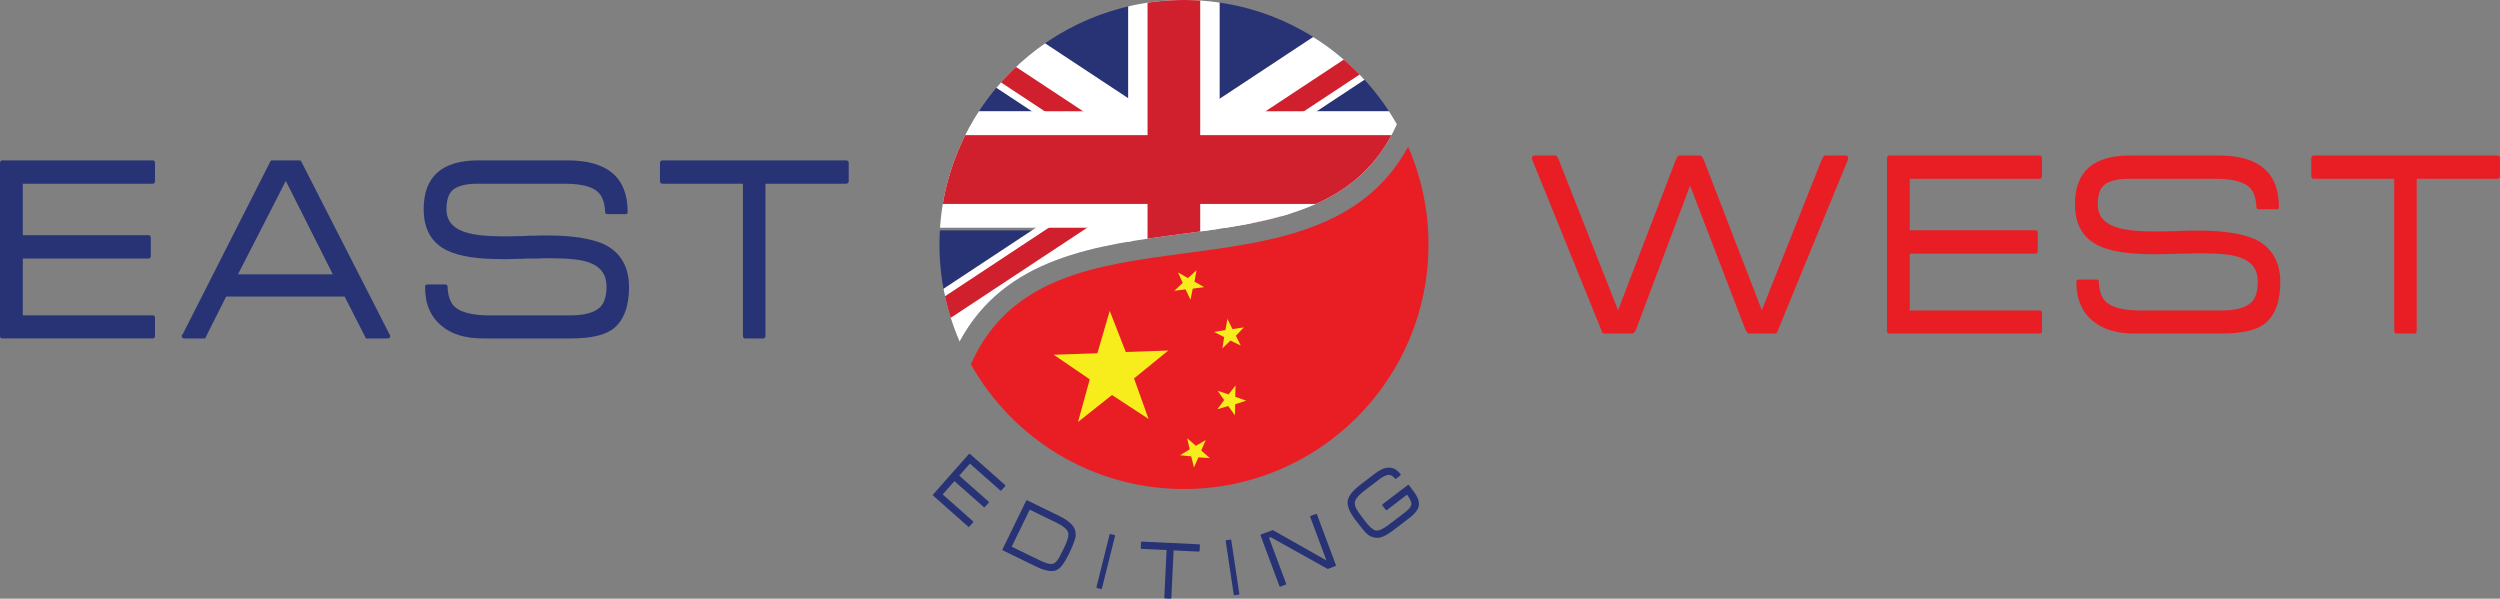 <?xml version="1.0" encoding="utf-8"?>
<!-- Generator: Adobe Illustrator 17.0.0, SVG Export Plug-In . SVG Version: 6.00 Build 0)  -->
<!DOCTYPE svg PUBLIC "-//W3C//DTD SVG 1.1//EN" "http://www.w3.org/Graphics/SVG/1.1/DTD/svg11.dtd">
<svg version="1.1" id="Layer_1" xmlns="http://www.w3.org/2000/svg" xmlns:xlink="http://www.w3.org/1999/xlink" x="0px" y="0px"
	 width="237.231px" height="56.808px" viewBox="96.684 24.578 237.231 56.808"
	 enable-background="new 96.684 24.578 237.231 56.808" xml:space="preserve">
<rect x="96.684" y="24.578" width="237.231" height="56.808" fill="#808080" stroke="none"/>
<g>
	<g>
		<defs>
			<path id="SVGID_1_" d="M208.967,46.76c8.467-1.121,16.583-2.205,20.269-10.387c-3.984-7.04-11.536-11.795-20.202-11.795
				c-12.814,0-23.202,10.388-23.202,23.202c0,3.277,0.683,6.393,1.909,9.22C192.043,49.002,200.605,47.867,208.967,46.76z"/>
		</defs>
		<clipPath id="SVGID_2_">
			<use xlink:href="#SVGID_1_"  overflow="visible"/>
		</clipPath>
		<g clip-path="url(#SVGID_2_)">
			<g>
				<rect x="183.042" y="24.001" fill="#273375" width="20.82" height="11.137"/>
				<g>
					<polygon fill="#FFFFFF" points="188.757,24.001 183.042,24.001 183.042,27.503 210.922,45.912 217.707,43.118 					"/>
				</g>
				<g>
					<polygon fill="#D0202D" points="183.042,24.293 183.042,26.701 211.292,45.353 212.397,43.677 					"/>
				</g>
			</g>
			<g>
				<rect x="212.373" y="24.001" fill="#273375" width="20.823" height="11.137"/>
				<g>
					<polygon fill="#FFFFFF" points="227.482,24.001 233.196,24.001 233.196,27.503 205.315,45.912 198.53,43.118 					"/>
				</g>
				<g>
					<polygon fill="#D0202D" points="233.196,24.293 233.196,26.701 204.947,45.353 203.839,43.677 					"/>
				</g>
			</g>
			<g>
				<rect x="212.373" y="46.441" fill="#273375" width="20.823" height="11.137"/>
				<g>
					<polygon fill="#FFFFFF" points="227.482,57.578 233.196,57.578 233.196,54.075 205.315,35.667 198.53,38.461 					"/>
				</g>
				<g>
					<polygon fill="#D0202D" points="233.196,57.285 233.196,54.878 204.947,36.225 203.839,37.902 					"/>
				</g>
			</g>
			<g>
				<rect x="183.042" y="46.441" fill="#273375" width="20.82" height="11.137"/>
				<g>
					<polygon fill="#FFFFFF" points="188.757,57.578 183.042,57.578 183.042,54.075 210.922,35.667 217.707,38.461 					"/>
				</g>
				<g>
					<polygon fill="#D0202D" points="183.042,57.285 183.042,54.878 211.292,36.225 212.397,37.902 					"/>
				</g>
			</g>
			<polygon fill="#FFFFFF" points="233.196,35.138 212.418,35.138 212.418,24.001 203.736,24.001 203.736,35.138 183.042,35.138 
				183.042,46.19 203.736,46.19 203.736,57.578 212.418,57.578 212.418,46.19 233.196,46.19 			"/>
			<polygon fill="#D0202D" points="233.196,37.398 210.575,37.398 210.575,24.001 205.578,24.001 205.578,37.398 183.042,37.398 
				183.042,43.929 205.578,43.929 205.578,57.578 210.575,57.578 210.575,43.929 233.196,43.929 			"/>
		</g>
	</g>
</g>
<path fill="#E91E25" d="M209.21,48.6c-8.533,1.13-16.712,2.221-20.4,10.548c3.978,7.062,11.542,11.835,20.225,11.835
	c12.814,0,23.202-10.388,23.202-23.202c0-3.298-0.692-6.432-1.933-9.273C226.009,46.376,217.51,47.502,209.21,48.6z"/>
<g>
	<polygon fill="#F7EC1C" points="200.094,60.576 198.979,64.621 202.206,62.061 205.678,64.34 204.294,60.488 207.546,57.842 
		203.512,57.981 201.989,54.078 200.816,58.099 196.672,58.239 	"/>
	<polygon fill="#F7EC1C" points="208.917,51.42 208.119,52.173 209.186,52.038 209.65,53.019 209.865,51.97 210.948,51.825 
		210.031,51.306 210.22,50.229 209.412,50.966 208.472,50.435 	"/>
	<polygon fill="#F7EC1C" points="212.97,55.901 211.888,56.076 212.847,56.565 212.683,57.635 213.447,56.893 214.43,57.375 
		213.959,56.435 214.718,55.647 213.637,55.805 213.155,54.837 	"/>
	<polygon fill="#F7EC1C" points="213.266,62.008 212.227,61.661 212.849,62.538 212.207,63.41 213.228,63.104 213.871,63.99 
		213.895,62.939 214.933,62.596 213.903,62.234 213.925,61.151 	"/>
	<polygon fill="#F7EC1C" points="210.167,66.88 209.337,66.165 209.582,67.213 208.657,67.777 209.721,67.882 209.983,68.942 
		210.401,67.977 211.493,68.049 210.671,67.326 211.102,66.333 	"/>
</g>
<path fill="#273375" d="M185.232,71.611c-0.037-0.033-0.039-0.068-0.007-0.106l3.394-3.836c0.037-0.042,0.075-0.046,0.112-0.013
	l3.336,2.951c0.034,0.029,0.032,0.065-0.005,0.107l-0.348,0.393c-0.037,0.042-0.072,0.048-0.105,0.018l-2.887-2.553l-1.011,1.143
	l2.793,2.47c0.033,0.029,0.032,0.065-0.006,0.106l-0.348,0.394c-0.037,0.042-0.072,0.048-0.105,0.018l-2.793-2.47l-1.116,1.262
	l2.886,2.554c0.034,0.029,0.034,0.063,0.001,0.101l-0.354,0.4c-0.033,0.037-0.067,0.041-0.1,0.012L185.232,71.611z"/>
<path fill="#273375" d="M197.499,78.188c-0.195,0.254-0.393,0.423-0.593,0.504c-0.208,0.085-0.472,0.099-0.791,0.042
	c-0.319-0.057-0.691-0.188-1.116-0.395l-3.15-1.534c-0.045-0.022-0.057-0.055-0.035-0.1l2.241-4.605
	c0.024-0.05,0.059-0.064,0.105-0.042l3.015,1.468c0.645,0.314,1.085,0.636,1.32,0.967c0.245,0.336,0.32,0.722,0.225,1.158
	c-0.046,0.157-0.117,0.36-0.214,0.61c-0.097,0.25-0.23,0.55-0.401,0.9C197.896,77.591,197.694,77.933,197.499,78.188z
	 M197.695,76.479c0.319-0.655,0.432-1.123,0.339-1.403c-0.1-0.29-0.465-0.588-1.096-0.895l-2.543-1.237l-1.708,3.51l2.663,1.296
	c0.47,0.229,0.813,0.344,1.03,0.344c0.217,0.025,0.405-0.063,0.564-0.264c0.071-0.071,0.153-0.189,0.246-0.354
	s0.197-0.368,0.314-0.608L197.695,76.479z"/>
<path fill="#273375" d="M200.779,80.377c-0.043-0.011-0.058-0.041-0.047-0.089l1.239-4.971c0.013-0.054,0.042-0.076,0.085-0.065
	l0.397,0.099c0.038,0.009,0.05,0.041,0.036,0.095l-1.239,4.97c-0.012,0.049-0.037,0.068-0.075,0.058L200.779,80.377z"/>
<path fill="#273375" d="M208.05,76.807l-0.216,4.508c-0.002,0.05-0.028,0.074-0.079,0.071l-0.524-0.025
	c-0.044-0.002-0.066-0.028-0.063-0.078l0.216-4.508l-2.375-0.114c-0.056-0.003-0.082-0.032-0.08-0.087l0.025-0.525
	c0.003-0.056,0.032-0.082,0.087-0.08l5.425,0.26c0.056,0.003,0.082,0.032,0.08,0.087l-0.026,0.525
	c-0.003,0.056-0.032,0.082-0.087,0.08L208.05,76.807z"/>
<path fill="#273375" d="M213.834,81.062c-0.044,0.007-0.07-0.015-0.077-0.065l-0.761-5.065c-0.008-0.055,0.01-0.086,0.054-0.092
	l0.404-0.061c0.038-0.006,0.062,0.019,0.07,0.074l0.761,5.065c0.008,0.049-0.008,0.077-0.047,0.083L213.834,81.062z"/>
<path fill="#273375" d="M222.701,78.559c-0.026,0.01-0.045,0.008-0.056-0.006l-5.386-3.003l-0.156,0.058l1.625,4.353
	c0.017,0.047,0.003,0.079-0.044,0.096l-0.493,0.184c-0.047,0.017-0.079,0.003-0.096-0.044l-1.791-4.799
	c-0.019-0.052-0.006-0.087,0.041-0.105l1.086-0.405c0.016-0.006,0.037-0.002,0.066,0.011l5.056,2.859l-1.538-4.119
	c-0.019-0.052-0.003-0.088,0.049-0.107l0.493-0.184c0.047-0.017,0.08,0,0.1,0.052l1.791,4.798c0.017,0.047,0.003,0.08-0.044,0.097
	L222.701,78.559z"/>
<path fill="#273375" d="M230.365,70.596c0.008,0.002,0.017,0.009,0.027,0.022c0.199,0.261,0.363,0.486,0.493,0.673
	c0.129,0.188,0.22,0.335,0.274,0.441c0.18,0.346,0.22,0.678,0.122,0.999c-0.053,0.16-0.152,0.323-0.298,0.489
	c-0.146,0.167-0.338,0.341-0.576,0.524l-1.492,1.139c-0.292,0.222-0.557,0.395-0.796,0.518c-0.239,0.123-0.459,0.195-0.66,0.215
	c-0.188,0.011-0.372-0.015-0.552-0.077c-0.18-0.062-0.357-0.17-0.531-0.324c-0.102-0.097-0.239-0.248-0.409-0.453
	c-0.171-0.205-0.381-0.472-0.631-0.799c-0.577-0.756-0.832-1.369-0.765-1.841l-0.007,0.006c0.067-0.472,0.475-0.992,1.221-1.563
	l1.386-1.058c0.495-0.378,0.943-0.563,1.345-0.554c0.402,0.009,0.756,0.214,1.063,0.616l0.01,0.013
	c0.031,0.039,0.028,0.073-0.007,0.1l-0.418,0.319c-0.04,0.031-0.075,0.026-0.105-0.014c-0.103-0.125-0.21-0.217-0.323-0.278
	c-0.113-0.061-0.241-0.08-0.383-0.055c-0.102,0.022-0.218,0.065-0.348,0.128c-0.129,0.064-0.269,0.153-0.42,0.268l-1.425,1.088
	c-0.244,0.185-0.434,0.356-0.575,0.512c-0.14,0.156-0.238,0.294-0.293,0.413c-0.091,0.23-0.056,0.5,0.105,0.811
	c0.085,0.166,0.336,0.523,0.755,1.072c0.442,0.579,0.794,0.902,1.054,0.969c0.29,0.058,0.707-0.12,1.25-0.535l1.539-1.174
	c0.393-0.3,0.599-0.563,0.617-0.786c0.006-0.103-0.024-0.229-0.089-0.378c-0.065-0.15-0.174-0.324-0.325-0.523l-1.903,1.453
	c-0.044,0.034-0.083,0.029-0.117-0.016l-0.314-0.411c-0.034-0.044-0.028-0.083,0.016-0.117l2.407-1.838
	c0.004-0.003,0.011-0.004,0.018-0.003L230.365,70.596z"/>
<path fill="#273375" d="M96.924,56.694c-0.16,0-0.241-0.08-0.241-0.24V40.062c0-0.177,0.081-0.266,0.241-0.266h14.255
	c0.142,0,0.214,0.089,0.214,0.266v1.682c0,0.178-0.071,0.266-0.214,0.266H98.847v4.885h11.933c0.142,0,0.214,0.09,0.214,0.267v1.681
	c0,0.178-0.072,0.267-0.214,0.267H98.847v5.392h12.333c0.142,0,0.214,0.08,0.214,0.24v1.708c0,0.16-0.071,0.24-0.214,0.24H96.924
	V56.694z"/>
<path fill="#273375" d="M131.547,56.694h-0.16c0-0.017-0.009-0.044-0.027-0.08l0.027,0.027l-2.002-3.925h-11.239l-1.975,3.925
	v-0.027c0,0.036,0,0.062,0,0.08h-0.133h-1.869c-0.16,0-0.24-0.08-0.24-0.24v-0.027c0-0.035,0.017-0.071,0.053-0.106v0.053
	l8.382-16.524c0.035-0.035,0.089-0.053,0.16-0.053h2.589c0.053,0,0.084,0.004,0.093,0.013c0.009,0.009,0.022,0.023,0.039,0.04
	l8.436,16.524v-0.053c0.017,0.036,0.027,0.071,0.027,0.106v0.027c0,0.16-0.072,0.24-0.214,0.24L131.547,56.694L131.547,56.694z
	 M119.268,50.607h8.997l-4.459-8.863L119.268,50.607z"/>
<path fill="#273375" d="M154.932,55.733c-0.427,0.338-0.984,0.583-1.668,0.734c-0.685,0.151-1.499,0.227-2.443,0.227h-8.275
	c-1.673,0-2.973-0.383-3.898-1.148c-1.086-0.854-1.628-2.099-1.628-3.737c0-0.16,0.071-0.24,0.214-0.24h1.682
	c0.16,0,0.24,0.08,0.24,0.24c0.018,0.534,0.116,0.988,0.294,1.361c0.177,0.374,0.472,0.659,0.881,0.854
	c0.285,0.142,0.658,0.258,1.121,0.347c0.463,0.089,1.006,0.133,1.629,0.133h7.661c0.605,0,1.112-0.044,1.522-0.133
	c0.409-0.089,0.747-0.214,1.014-0.374c0.356-0.214,0.605-0.507,0.747-0.881c0.142-0.374,0.214-0.819,0.214-1.335
	c0-1.085-0.489-1.824-1.468-2.216c-0.392-0.177-0.908-0.302-1.548-0.374c-0.641-0.071-1.388-0.106-2.242-0.106
	c-0.196,0-0.409,0-0.64,0c-0.232,0-0.507,0.009-0.828,0.027h-0.428h-0.48c-0.036,0-0.081,0.004-0.133,0.013
	c-0.053,0.009-0.116,0.013-0.187,0.013h-0.347c-0.374,0.018-0.704,0.027-0.988,0.027s-0.516,0-0.694,0
	c-2.278,0-3.977-0.266-5.099-0.8c-1.513-0.712-2.269-2.029-2.269-3.951c0-3.079,1.735-4.618,5.205-4.618h8.436
	c3.808,0,5.713,1.628,5.713,4.885c0,0.142-0.063,0.214-0.187,0.214h-1.735c-0.143,0-0.214-0.071-0.214-0.214
	c-0.018-0.516-0.116-0.965-0.293-1.349c-0.178-0.383-0.472-0.671-0.881-0.868c-0.606-0.303-1.513-0.454-2.723-0.454h-8.169
	c-0.552,0-1.01,0.045-1.375,0.133c-0.365,0.09-0.654,0.205-0.868,0.347c-0.498,0.32-0.747,0.97-0.747,1.949
	c0,0.979,0.489,1.665,1.468,2.056c0.819,0.338,2.073,0.507,3.764,0.507c0.196,0,0.472,0,0.828,0c0.374,0,0.819-0.009,1.335-0.027
	c0.053,0,0.111-0.004,0.174-0.013c0.062-0.009,0.129-0.013,0.2-0.013h0.347c0.32-0.018,0.605-0.027,0.854-0.027
	c0.249,0,0.444,0,0.587,0c1.21,0,2.26,0.072,3.15,0.214c0.89,0.142,1.637,0.347,2.242,0.614c1.584,0.783,2.375,2.144,2.375,4.084
	C156.373,53.633,155.893,54.932,154.932,55.733z"/>
<path fill="#273375" d="M169.32,42.011v14.442c0,0.16-0.081,0.24-0.241,0.24h-1.681c-0.143,0-0.214-0.08-0.214-0.24V42.011h-7.608
	c-0.178,0-0.266-0.088-0.266-0.266v-1.682c0-0.177,0.088-0.266,0.266-0.266h17.378c0.177,0,0.267,0.089,0.267,0.266v1.682
	c0,0.178-0.09,0.266-0.267,0.266H169.32z"/>
<path fill="#E91E25" d="M265.336,56.069c-0.036,0.107-0.106,0.16-0.214,0.16h-2.509c-0.071,0-0.17-0.116-0.294-0.347l-5.259-13.694
	l-5.152,13.721c-0.125,0.214-0.231,0.32-0.32,0.32h-2.643c-0.143,0-0.222-0.053-0.24-0.16l-6.647-16.391v-0.081
	c0-0.177,0.088-0.266,0.266-0.266h1.949c0.089,0,0.196,0.133,0.32,0.4l5.633,14.282l5.5-14.308c0.125-0.249,0.231-0.374,0.32-0.374
	h1.975c0.088,0,0.196,0.125,0.32,0.374l5.526,14.308l5.686-14.282c0.125-0.266,0.231-0.4,0.32-0.4h1.975
	c0.142,0,0.214,0.089,0.214,0.266v0.081L265.336,56.069z"/>
<path fill="#E91E25" d="M275.987,56.229c-0.16,0-0.241-0.08-0.241-0.24V39.598c0-0.177,0.081-0.266,0.241-0.266h14.255
	c0.142,0,0.214,0.089,0.214,0.266v1.682c0,0.178-0.071,0.266-0.214,0.266h-12.333v4.885h11.933c0.142,0,0.214,0.09,0.214,0.267
	v1.681c0,0.178-0.072,0.267-0.214,0.267h-11.933v5.392h12.333c0.142,0,0.214,0.08,0.214,0.24v1.708c0,0.16-0.071,0.24-0.214,0.24
	h-14.255V56.229z"/>
<path fill="#E91E25" d="M311.625,55.269c-0.427,0.338-0.984,0.583-1.668,0.734c-0.685,0.151-1.499,0.227-2.443,0.227h-8.275
	c-1.673,0-2.973-0.383-3.898-1.148c-1.086-0.854-1.628-2.099-1.628-3.737c0-0.16,0.071-0.24,0.214-0.24h1.682
	c0.16,0,0.24,0.08,0.24,0.24c0.018,0.534,0.116,0.988,0.294,1.361c0.177,0.374,0.472,0.659,0.881,0.854
	c0.285,0.142,0.658,0.258,1.121,0.347c0.463,0.089,1.006,0.133,1.629,0.133h7.661c0.605,0,1.112-0.044,1.522-0.133
	c0.409-0.089,0.747-0.214,1.014-0.374c0.356-0.214,0.605-0.507,0.747-0.881c0.142-0.374,0.214-0.819,0.214-1.335
	c0-1.085-0.489-1.824-1.468-2.216c-0.392-0.177-0.908-0.302-1.548-0.374c-0.641-0.071-1.388-0.106-2.242-0.106
	c-0.196,0-0.409,0-0.64,0c-0.232,0-0.507,0.009-0.828,0.027h-0.428h-0.48c-0.036,0-0.081,0.004-0.133,0.013
	c-0.053,0.009-0.116,0.013-0.187,0.013h-0.347c-0.374,0.018-0.704,0.027-0.988,0.027s-0.516,0-0.694,0
	c-2.278,0-3.977-0.266-5.099-0.8c-1.513-0.712-2.269-2.029-2.269-3.951c0-3.079,1.735-4.618,5.206-4.618h8.436
	c3.808,0,5.713,1.628,5.713,4.885c0,0.142-0.063,0.214-0.187,0.214h-1.735c-0.143,0-0.214-0.071-0.214-0.214
	c-0.018-0.516-0.116-0.965-0.293-1.349c-0.178-0.383-0.472-0.671-0.881-0.868c-0.606-0.303-1.513-0.454-2.723-0.454h-8.169
	c-0.552,0-1.01,0.045-1.375,0.133c-0.365,0.09-0.654,0.205-0.868,0.347c-0.498,0.32-0.747,0.97-0.747,1.949
	c0,0.979,0.489,1.665,1.468,2.056c0.819,0.338,2.073,0.507,3.764,0.507c0.196,0,0.472,0,0.828,0c0.374,0,0.819-0.009,1.335-0.027
	c0.053,0,0.111-0.004,0.174-0.013c0.062-0.009,0.129-0.013,0.2-0.013h0.347c0.32-0.018,0.605-0.027,0.854-0.027
	c0.249,0,0.444,0,0.587,0c1.21,0,2.26,0.072,3.15,0.214c0.89,0.142,1.637,0.347,2.242,0.614c1.584,0.783,2.375,2.144,2.375,4.084
	C313.066,53.168,312.586,54.468,311.625,55.269z"/>
<path fill="#E91E25" d="M326.013,41.547V55.99c0,0.16-0.081,0.24-0.241,0.24h-1.681c-0.143,0-0.214-0.08-0.214-0.24V41.547h-7.608
	c-0.178,0-0.266-0.088-0.266-0.266v-1.682c0-0.177,0.088-0.266,0.266-0.266h17.378c0.177,0,0.267,0.089,0.267,0.266v1.682
	c0,0.178-0.09,0.266-0.267,0.266H326.013z"/>
</svg>
